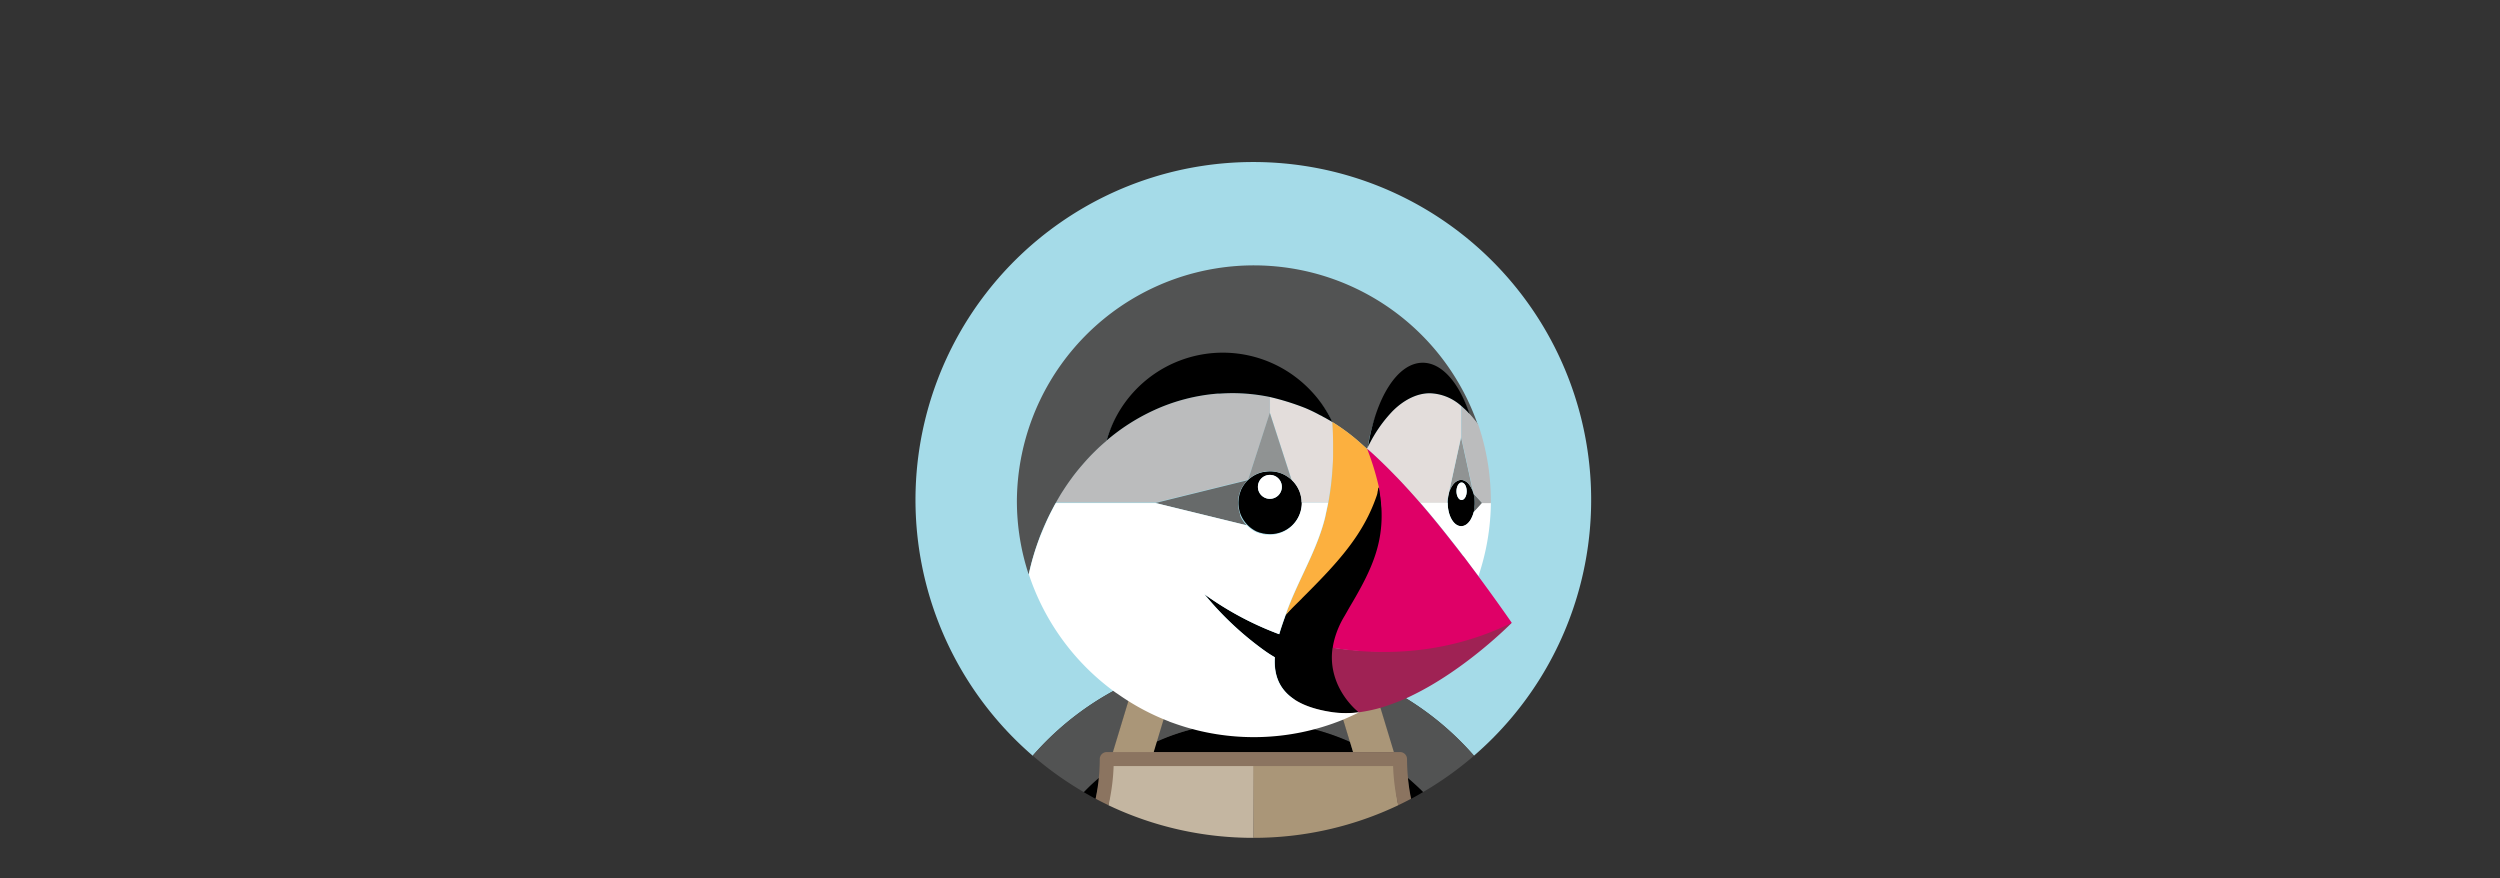 <svg id="Livello_1" data-name="Livello 1" xmlns="http://www.w3.org/2000/svg" viewBox="0 0 740 260">
  <rect x="0" y="0" width="740" height="260" fill="#333333" stroke="none"/>
  <defs>
    <style>
      .cls-1 {
        fill: #a5dbe8;
      }

      .cls-2 {
        fill: #525353;
      }

      .cls-3 {
        fill: #aa9678;
      }

      .cls-4 {
        fill: #c4b6a1;
      }

      .cls-5 {
        fill: #786453;
      }

      .cls-6 {
        fill: #fff;
      }

      .cls-7 {
        fill: #bbbcbd;
      }

      .cls-8 {
        fill: #676a6a;
      }

      .cls-9 {
        fill: #909393;
      }

      .cls-10 {
        fill: #e3dddb;
      }

      .cls-11 {
        fill: #fcb03f;
      }

      .cls-12 {
        fill: #9f2254;
      }

      .cls-13 {
        fill: #df0067;
      }

      .cls-14 {
        fill: #8b7460;
      }
    </style>
  </defs>
  <title>visualProduct_Top-icon_hosting</title>
  <g>
    <path class="cls-1" d="M335.83,201.45c1.6-.71,3.21-1.36,4.85-2,1.84-.69,3.7-1.34,5.59-1.91,2.34-.71,4.71-1.35,7.1-1.85a88.12,88.12,0,0,1,9.79-1.51q-2.79,8.75-6.1,17.32.14,1.67.17,3.35a70.91,70.91,0,0,1,27.53,0q0-1.68.17-3.35-3.31-8.57-6.1-17.32a88.12,88.12,0,0,1,9.79,1.51c2.4.51,4.76,1.15,7.1,1.85,1.88.57,3.74,1.22,5.59,1.91,1.63.61,3.25,1.27,4.85,2a86.77,86.77,0,0,1,30.13,22.24,100,100,0,1,0-130.61,0,86.78,86.78,0,0,1,30.13-22.24"/>
    <path class="cls-2" d="M406.17,201.45l6.21,21.35,1.76.08c1.14,0,1.95.3,1.95,1.44,0,1.9.1,4,.28,5.9,1.55,1.31,3.43,2.79,4.86,4.23a100.24,100.24,0,0,0,15.08-10.76,86.77,86.77,0,0,0-30.13-22.24M394,201.24l7.29-1.77c-1.84-.69-3.7-1.34-5.59-1.91-2.34-.71-4.71-1.35-7.1-1.85a88.13,88.13,0,0,0-9.79-1.51q2.79,8.75,6.1,17.32-.14,1.67-.17,3.35a71.68,71.68,0,0,1,14.94,4.87L394,201.24"/>
    <path d="M320.77,234.46c1.16.68,2.33,1.34,3.53,2,.42-2,1.08-4.78,1.29-6.84-1.55,1.31-3.38,3.44-4.81,4.88m78.81-14.91a70.17,70.17,0,0,0-14.82-4.68,70.91,70.91,0,0,0-27.53,0A73.89,73.89,0,0,0,342,219.5l-.5,3.11h59l-.93-3.07"/>
    <path class="cls-2" d="M325.4,230.17a53.38,53.38,0,0,0,.31-5.43,1.79,1.79,0,0,1,1.93-1.87l1.87-.07,6.31-21.36a86.78,86.78,0,0,0-30.13,22.24,100.24,100.24,0,0,0,15.08,10.76q2.14-2.16,4.46-4.13"/>
    <path d="M417.13,234a10,10,0,0,0,.57,2.45q1.78-.95,3.53-2-2.17-2.18-4.51-4.18l.41,3.7"/>
    <path class="cls-3" d="M399.58,219.54l.93,3.07h12.07l-6.41-21.16q-2.39-1.06-4.85-2L394,201.24l5.55,18.31"/>
    <path class="cls-4" d="M329.62,226.88l.19-.13h-.18s0,.09,0,.13"/>
    <path class="cls-3" d="M412.37,226.75h-.18l.19.13s0-.09,0-.13"/>
    <path class="cls-3" d="M412.16,226.44l-41.25,0L371,248a99.58,99.58,0,0,0,42.89-9.65,63.2,63.2,0,0,1-1.07-11.65c-.06,0-.65-.26-.65-.26"/>
    <path class="cls-4" d="M370.93,226.58s-41.47-.05-41.54,0c-.14,3.91-.94,8.55-1.28,11.78A99.58,99.58,0,0,0,371,248l0-21.35-.09-.07"/>
    <path class="cls-5" d="M371,224.68h0v2.07h0Z"/>
    <path class="cls-3" d="M401.93,210.63l0,.06,0-.06a19.39,19.39,0,0,1-2.3-2.28,19.39,19.39,0,0,0,2.3,2.28"/>
    <path class="cls-6" d="M432.49,120.15h0m4,28.79v0"/>
    <path class="cls-7" d="M436.51,148.91v0"/>
    <path class="cls-8" d="M436.4,147.35v.12h0a11.65,11.65,0,0,1,.07,1.18c0,.07,0,.14,0,.22v.06c0,.08,0,.15,0,.23q0,.58-.07,1.16h0v.06s0,.06,0,.09a10.73,10.73,0,0,1-.22,1.18h0v0h0l2.62-2.74-2.64-2.76h0a10.6,10.6,0,0,1,.23,1.21"/>
    <path d="M436.4,150.48c0-.05,0-.1,0-.15,0-.37.06-.77.07-1.16,0-.09,0-.17,0-.26s0-.16,0-.24a11.65,11.65,0,0,0-.07-1.18s0-.09,0-.13a10.6,10.6,0,0,0-.23-1.21c0-.13-.08-.25-.12-.38a7.73,7.73,0,0,0-.94-2,6.22,6.22,0,0,0-.48-.63,4.06,4.06,0,0,0-.52-.48l-.21-.13a2.94,2.94,0,0,0-.69-.34,2.14,2.14,0,0,0-1.43,0,2.91,2.91,0,0,0-.69.34l-.21.13a4.13,4.13,0,0,0-.84.88l-.16.23a7.71,7.71,0,0,0-.94,2l0,.09a10.53,10.53,0,0,0-.25,1.13c0,.12,0,.23-.06.35a10.79,10.79,0,0,0-.1,1.35c0,.06,0,.13,0,.19h0c0,3.81,1.8,6.9,4,6.9a2.5,2.5,0,0,0,1.1-.27,3.26,3.26,0,0,0,.59-.37l.22-.2a4.6,4.6,0,0,0,.51-.56c.11-.15.22-.29.32-.46s.12-.22.18-.33a7.24,7.24,0,0,0,.31-.65l.11-.25a9.17,9.17,0,0,0,.32-1,10.73,10.73,0,0,0,.22-1.18ZM432.63,148c-.83,0-1.51-1.16-1.51-2.59s.68-2.59,1.51-2.59,1.51,1.16,1.51,2.59S433.47,148,432.63,148Z"/>
    <path class="cls-6" d="M432.63,142.82c-.83,0-1.51,1.16-1.51,2.59s.68,2.59,1.51,2.59,1.51-1.16,1.51-2.59-.67-2.59-1.51-2.59"/>
    <path class="cls-9" d="M428.93,145.76a7.71,7.71,0,0,1,.94-2l.16-.23a4.07,4.07,0,0,1,.84-.88l.21-.13a2.88,2.88,0,0,1,.69-.34,2.14,2.14,0,0,1,1.43,0,2.94,2.94,0,0,1,.69.34l.21.13a4.05,4.05,0,0,1,.52.48,6.22,6.22,0,0,1,.48.63,7.73,7.73,0,0,1,.94,2h0l-3.56-16.31-3.56,16.31h0"/>
    <path d="M385.3,148.76a9.7,9.7,0,0,0-.06-1h0q-.06-.47-.16-.93v0q-.1-.45-.24-.89v0a8.93,8.93,0,0,0-.33-.85v0a9.47,9.47,0,0,0-5-4.87h0a9.35,9.35,0,0,0-1.69-.51h0a9.26,9.26,0,0,0-3.58,0H374a9.37,9.37,0,0,0-1.66.49l0,0a9.34,9.34,0,0,0-1.54.8,9.6,9.6,0,0,0-1.36,1.07v0h0a9.55,9.55,0,0,0-1.71,2.18l0,0c-.14.25-.27.51-.39.77l0,.08c-.11.24-.2.49-.29.75l-.05.15c-.08.24-.14.48-.19.72,0,.07,0,.14-.05.21-.05.24-.08.49-.12.73,0,.08,0,.15,0,.22a9.38,9.38,0,0,0,.13,2.8v0a9.28,9.28,0,0,0,.51,1.7v0a9.49,9.49,0,0,0,4.11,4.64h0c.25.14.51.27.78.39l.07,0c.25.11.5.2.76.29l.13,0c.24.08.48.14.73.19l.2.05c.24,0,.48.08.73.11l.22,0a9.42,9.42,0,0,0,10.4-9.37s0,0,0-.06,0,0,0-.07Zm-9.41-1.1a3.54,3.54,0,1,1,3.54-3.54A3.54,3.54,0,0,1,375.88,147.65Z"/>
    <path class="cls-6" d="M375.88,140.57a3.54,3.54,0,1,0,0,7.08h0a3.54,3.54,0,0,0,0-7.08"/>
    <path class="cls-7" d="M369.4,142.07h0v0l6.49-19.85v-4.7a55.3,55.3,0,0,0-11.13-1.15c-1.27,0-2.53.05-3.78.14l-.55,0a55.75,55.75,0,0,0-18.87,4.9,60.32,60.32,0,0,0-14.08,9h0q-1.71,1.46-3.31,3l-.6.59q-1.51,1.52-2.92,3.14l-.61.71q-1.42,1.67-2.74,3.42l-.21.3q-1.25,1.7-2.39,3.47l-.45.69c-.62,1-1.19,2-1.76,3H342.1l27.3-6.74"/>
    <path class="cls-10" d="M394.36,139.83q.09-1.16.15-2.32.08-1.57.11-3.15c0-.81,0-1.63,0-2.45,0-.24,0-.47,0-.71q0-3.16-.23-6.31h0L392,123.54l-.05,0-.61-.35h0l-.42-.24-.08,0-.31-.17q-2-1.06-4.16-2a73.69,73.69,0,0,0-10.44-3.26v4.7l6.43,19.88v0a9.48,9.48,0,0,1,1.69,2.16h0c.15.26.29.53.41.81v0a8.94,8.94,0,0,1,.33.85v0q.14.43.24.89v0c.07.3.12.61.16.93h0a9.7,9.7,0,0,1,.06,1l0,.05h7.88a86,86,0,0,0,1.14-8.74c0-.08,0-.16,0-.24"/>
    <path class="cls-11" d="M404.66,132.8v0"/>
    <path class="cls-9" d="M369.45,142a9.6,9.6,0,0,1,1.37-1.07,9.34,9.34,0,0,1,1.53-.8l0,0a9.37,9.37,0,0,1,1.66-.49h.06a9.26,9.26,0,0,1,3.58,0h0a9.35,9.35,0,0,1,1.71.52,9.49,9.49,0,0,1,2.93,1.9v0l-6.43-19.88L369.45,142"/>
    <path class="cls-8" d="M367.16,152.45a9.28,9.28,0,0,1-.51-1.7v0a9.38,9.38,0,0,1-.13-2.8c0-.08,0-.15,0-.22,0-.25.07-.49.12-.73,0-.07,0-.14.05-.21.06-.24.12-.49.19-.72l.05-.15c.09-.25.18-.5.29-.75l0-.08c.12-.26.24-.52.39-.77l0,0a9.55,9.55,0,0,1,1.71-2.18l-27.3,6.74h-.05l27,6.6a9.46,9.46,0,0,1-1.92-2.94v0"/>
    <path class="cls-10" d="M428.58,147.33c0-.12,0-.24.06-.35a10.53,10.53,0,0,1,.25-1.13s0-.09,0-.13l3.56-16.31v-9.3a14.53,14.53,0,0,0-9.27-3.72c-4.1,0-7.92,2.26-10.78,5.06a40.42,40.42,0,0,0-7.5,10.8l-.27.53q.9.78,1.79,1.59,2,1.83,3.92,3.74c.6.59,1.19,1.19,1.78,1.79s1.25,1.27,1.87,1.92q1.69,1.77,3.33,3.59,1.41,1.55,2.79,3.13h0l.3.32h8c0-.06,0-.12,0-.19a10.79,10.79,0,0,1,.1-1.35m-23.92-14.5v0l0,0v0"/>
    <path class="cls-2" d="M307.7,159.07l.07-.18a75.76,75.76,0,0,1,3.73-8.18c.22-.41.43-.83.65-1.24.12-.23.26-.44.39-.67.57-1,1.14-2,1.76-3l.45-.69q1.14-1.77,2.39-3.47l.21-.3q1.31-1.76,2.74-3.42l.61-.71q1.41-1.62,2.92-3.14l.6-.59q1.6-1.58,3.31-3h0c4.49-15,19-24.3,35.27-24.3a35.94,35.94,0,0,1,18.64,5.3c5.72,3.5,9.63,6.92,12.66,12.9l0,.09c.08.15.16.3.24.45h0a60.32,60.32,0,0,1,7.25,5.27q1.15,1,2.26,2c.24.22.49.44.74.66v0l.25-.51c2.29-14.47,9.57-22.35,17.1-22.35,5.67,0,9.8,3.38,12.91,12.49l0,.1h0a34,34,0,0,1,2.57,3.16h0l0,.06h0l.13.4h0l-.12-.47A70.15,70.15,0,0,0,301,148.13,69.36,69.36,0,0,0,304.48,170v0a75.17,75.17,0,0,1,3.21-10.84"/>
    <path class="cls-6" d="M438.64,148.9l-2.45,2.74h0v0a9.07,9.07,0,0,1-.33,1l-.11.25a7.14,7.14,0,0,1-.31.65c-.06.11-.12.22-.18.33s-.21.31-.32.46a4.59,4.59,0,0,1-.51.56l-.22.2a3.26,3.26,0,0,1-.59.37,2.5,2.5,0,0,1-1.1.27c-2.22,0-4-3.09-4-6.9h-8.07q2.28,2.63,4.48,5.32t4.18,5.22l.2.26q2,2.5,3.88,5l.37.49q2,2.69,4.06,5.39a70,70,0,0,0,3.68-21.71l-2.27-.09-.35.11"/>
    <path d="M360.47,116.51l.55,0q1.89-.13,3.78-.14a55.3,55.3,0,0,1,11.13,1.15h0a73.69,73.69,0,0,1,10.44,3.26q2.12.89,4.16,2l.31.17.08,0,.42.24h0l.61.35.05,0,2.19,1.25.09.05.07,0c-.07-.15-.16-.3-.24-.45l0-.09a36.51,36.51,0,0,0-13.42-14.61,35.76,35.76,0,0,0-53.14,20.71,60.32,60.32,0,0,1,14.08-9,55.75,55.75,0,0,1,18.87-4.9"/>
    <path class="cls-7" d="M437.58,125.75h0l0-.06h0a34,34,0,0,0-2.57-3.16l0,0q-.59-.64-1.21-1.24c-.15-.15-.31-.28-.47-.42s-.51-.48-.77-.69v9.3l3.56,16.31h0c0,.13.09.25.12.38l2.47,2.76,0,0h2.58c0-.24,0-.48,0-.71h0a70,70,0,0,0-3.55-22h0l-.13-.4"/>
    <path d="M412.44,121.46c2.86-2.8,6.68-5.06,10.78-5.06a14.53,14.53,0,0,1,9.27,3.72v0h0c.26.21.52.46.77.69s.31.27.47.42q.62.6,1.21,1.24l0,0h0l0-.1c-3.11-9.11-8.14-15-13.81-15-7.53,0-13.91,10.42-16.2,24.89l0,0a40.42,40.42,0,0,1,7.5-10.8m-10.17,88.91a19.37,19.37,0,0,1-2.3-2.28,23.26,23.26,0,0,1-1.67-2.15q-.25-.36-.49-.74a23.6,23.6,0,0,1-1.3-2.63,15.22,15.22,0,0,1-.78-2.78,19.66,19.66,0,0,1-.5-2.24,19.24,19.24,0,0,1-.24-3.69,20.08,20.08,0,0,1,.2-2.2,21.62,21.62,0,0,1,.44-2.22,26.62,26.62,0,0,1,3.08-7.23l.39-.87c.5-.83.61-.8,1.09-1.6,6.69-11.29,10.3-19.83,8.53-33q-.29-2-.66-4-.23,1.45-.49,2.91a7.17,7.17,0,0,1-.32.83c-2.91,8.6-7.48,14.93-14.06,22.07q-1.37,1.49-2.78,2.94-2.51,2.6-5.08,5.15l-2.18,2.16c-.68.67-1.52,2.11-2.53,3.17-.62,1.74-1.33,3.71-1.93,5.77l-.8-.3a93.6,93.6,0,0,1-21.35-11.55,93.61,93.61,0,0,0,17.69,16.63,36,36,0,0,0,3.17,2.05c-.46,7.25,2.74,14.2,17.17,16.28a29.3,29.3,0,0,0,7.45.05c0-.07.14-.07.13-.11s.13-.15.13-.15"/>
    <path class="cls-12" d="M394.55,191.72A89.22,89.22,0,0,0,446,184.23c.47-.22,1,.36,1.47.13,0,0-13.45,13.74-29.52,21.51-.47.23-.93.47-1.41.68-1.55.71-3.13,1.33-4.72,1.9a44.19,44.19,0,0,1-9.39,2.36l-.43.06-.06-.18,0-.06a19.39,19.39,0,0,1-2.3-2.28,22.83,22.83,0,0,1-1.67-2.15,22.38,22.38,0,0,1-1.88-3.29,20.54,20.54,0,0,1-1.11-3,19.31,19.31,0,0,1-.74-5.93,20.06,20.06,0,0,1,.2-2.2l.11,0"/>
    <path class="cls-11" d="M385.36,177.13q2.57-2.55,5.08-5.15,1.41-1.46,2.78-2.94c6.58-7.14,11.41-13.83,14.32-22.43.07-.2.14-.47.2-.77l0-.14c.07-.32.13-.68.2-1.08s.9-.84.92-1.1a34.16,34.16,0,0,0-4.24-10.69v0l0,0c-.24-.23-.49-.44-.74-.66q-1.11-1-2.26-2a60.38,60.38,0,0,0-7.25-5.27c.13,2.1.21,4.21.23,6.31,0,.24,0,.47,0,.71,0,.81,0,1.63,0,2.45q0,1.57-.11,3.15-.06,1.16-.15,2.32c0,.08,0,.16,0,.24a86,86,0,0,1-1.14,8.74l-.93,4.37c-1.93,7.83-5.86,14.94-9.08,22.27-.86,1.95-1.67,3.91-2.38,5.92l-.2.57q1.27-1.34,2.58-2.65l2.18-2.16"/>
    <path class="cls-2" d="M343,219.26a64.29,64.29,0,0,1,14.2-4.4q0-1.68-.17-3.35,3.31-8.57,6.1-17.32a88.12,88.12,0,0,0-9.79,1.51c-2.4.51-4.76,1.15-7.1,1.85-1.88.57-3.74,1.22-5.59,1.91l7.29,1.77-5.87,18.41.93-.39"/>
    <path class="cls-13" d="M433.16,164.7q-1.92-2.53-3.88-5l-.2-.26q-2.09-2.66-4.24-5.28t-4.43-5.26l-.29-.33q-1.85-2.13-3.76-4.21-1.16-1.27-2.35-2.52l-1.87-1.92c-.59-.6-1.18-1.2-1.78-1.79q-1.92-1.9-3.92-3.74-.88-.81-1.79-1.59v0a80.15,80.15,0,0,1,3.44,11.13q.28,1.48.47,2.89c1.77,13.15-2.45,21.73-9.14,33L398,182.31a26.67,26.67,0,0,0-3.08,7.23,21.84,21.84,0,0,0-.44,2.22c13.12,2.12,32.85,2.51,53-7.41,0,0-4-5.82-9.91-13.82q-2-2.69-4-5.36l-.37-.49"/>
    <path class="cls-3" d="M341.4,222.94l6.56-21.7-7.29-1.77c-1.63.61-3.25,1.27-4.85,2l-6.5,21.49,7.26.11,4.82-.11"/>
    <path class="cls-6" d="M346,213.55c.64.25,1.29.47,1.94.7a70.08,70.08,0,0,0,49.36-1.13c.43-.17.85-.36,1.27-.54q1-.44,2-.91c.6-.28,1.21-.56,1.8-.86l-.43.06a29.3,29.3,0,0,1-7.45-.05c-14.43-2.08-17.63-9-17.17-16.28a36,36,0,0,1-3.17-2.05,93.61,93.61,0,0,1-17.69-16.63,93.6,93.6,0,0,0,21.35,11.55l.8.3c.6-2.07,1.3-4,1.93-5.77l.2-.57c.71-2,1.52-4,2.38-5.92,3.23-7.34,7.15-14.44,9.08-22.27l.93-4.37H385.3v0h0s0,0,0,.06a9.42,9.42,0,0,1-10.4,9.37l-.22,0c-.25,0-.49-.07-.73-.11l-.2-.05c-.25-.06-.49-.12-.73-.19l-.13,0c-.26-.09-.51-.18-.76-.29l-.07,0q-.4-.18-.78-.39h0a9.51,9.51,0,0,1-2.19-1.7l-27-6.6H312.54c-.13.22-.27.44-.39.67-.22.41-.44.82-.65,1.24q-1.09,2.05-2,4.17t-1.68,4l-.07.18a75.17,75.17,0,0,0-3.21,10.84A70.31,70.31,0,0,0,330,204.84c.34.25.71.47,1.05.71a70.14,70.14,0,0,0,6.21,3.89,69.41,69.41,0,0,0,8.77,4.1"/>
    <path class="cls-14" d="M416.77,230.32q-.28-2.81-.29-5.64a2.07,2.07,0,0,0-2.07-2.07H327.6a2.07,2.07,0,0,0-2.07,2.07c0,1.9-.11,3.78-.29,5.64a57.25,57.25,0,0,1-.94,6.1c1.26.67,2.53,1.31,3.82,1.93a61.35,61.35,0,0,0,1.51-11.47s0-.09,0-.13h82.73s0,.09,0,.13a61.42,61.42,0,0,0,1.51,11.47q1.93-.92,3.82-1.93a57.46,57.46,0,0,1-.94-6.1"/>
  </g>
</svg>
